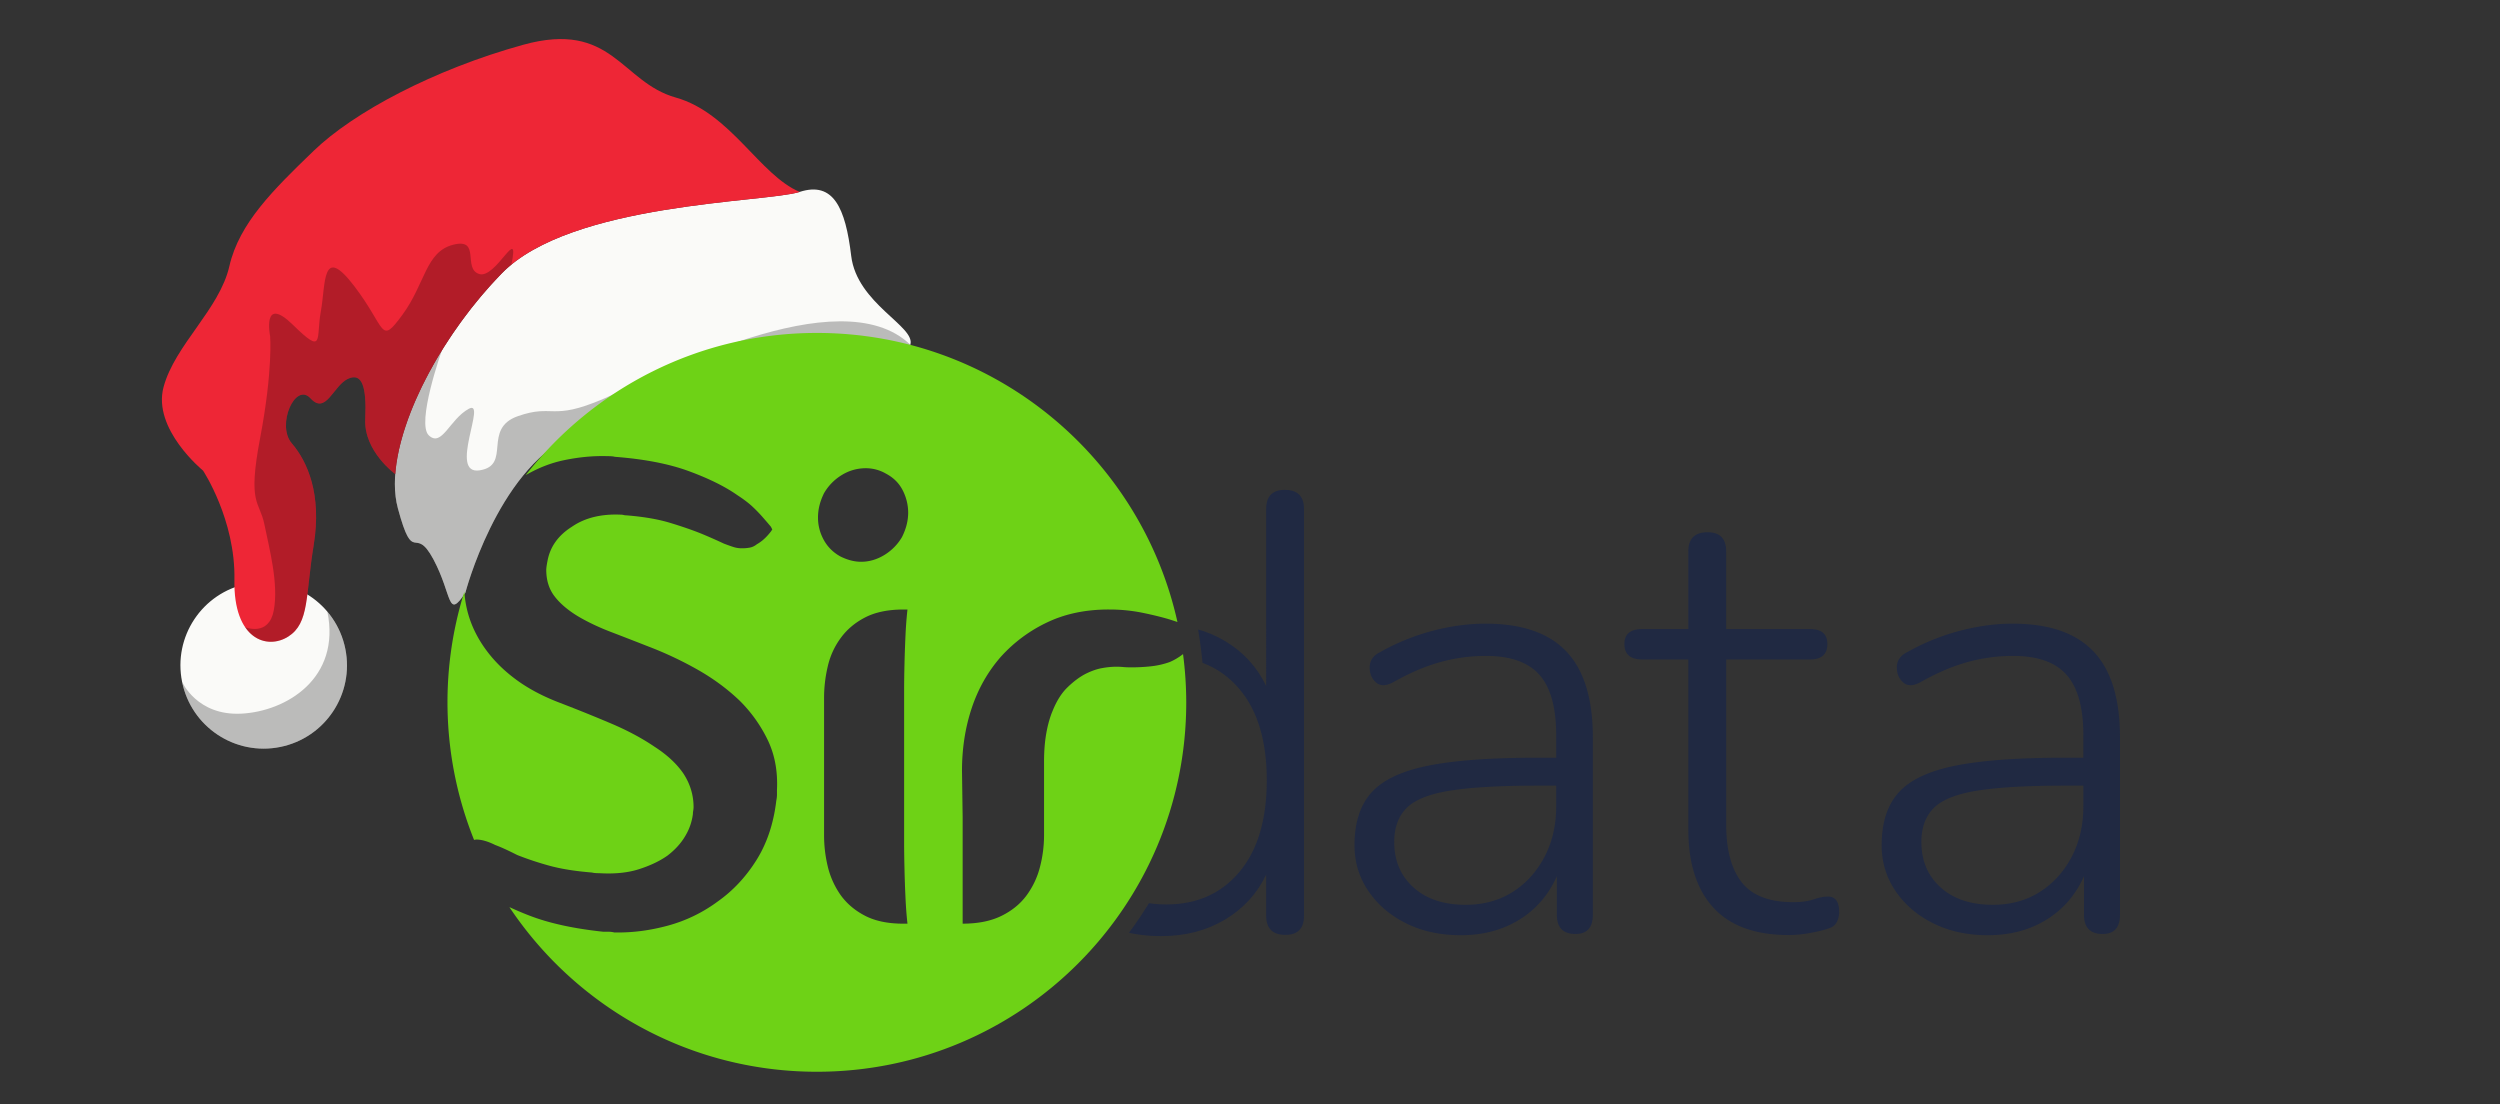 <svg id="LOGO_BLUE" data-name="LOGO BLUE" viewBox="0 0 4019.89 1775.76" version="1.1" xml:space="preserve" xmlns="http://www.w3.org/2000/svg"><rect x="0" y="0" width="4019.89" height="1775.76" fill="#333333" stroke="none"/><defs id="defs136"><style id="style132">.cls-1{fill:none;}.cls-2{fill:#6ed216;}.cls-3{clip-path:url(#clip-path);}.cls-4{fill:#202942;}</style><clipPath id="clip-path"><path id="MASQUE" class="cls-1" d="M4038.42,148,1488.7,142.42s354.32,270.7,329.38,805c0,0,2.69,311.68-252.55,580.54l2472.89-14.75Z"></path></clipPath><filter x="0" y="0" width="1" height="1" id="e742eecbfa"><feColorMatrix values="0 0 0 0 1 0 0 0 0 1 0 0 0 0 1 0 0 0 1 0" color-interpolation-filters="sRGB" id="feColorMatrix433"></feColorMatrix></filter><clipPath id="68f5d32124"><path d="M 3.652 53 L 145 53 L 145 135 L 3.652 135 Z M 3.652 53" clip-rule="nonzero" id="path436"></path></clipPath><clipPath id="b570848c8f"><path d="M 3.652 70 L 146 70 L 146 135.164 L 3.652 135.164 Z M 3.652 70" clip-rule="nonzero" id="path439"></path></clipPath><mask id="f4f9d97bea"><g filter="url(#e742eecbfa)" id="g444"><rect x="-15" width="180" fill="#000000" y="-15" height="180" fill-opacity="0.25" id="rect442"></rect></g></mask><clipPath id="6134522f7e"><path d="M 0.652 0.32 L 142 0.32 L 142 65 L 0.652 65 Z M 0.652 0.32" clip-rule="nonzero" id="path447"></path></clipPath><clipPath id="526bf07ec2"><rect x="0" width="143" y="0" height="66" id="rect450"></rect></clipPath><mask id="2e015a9ec9"><g filter="url(#e742eecbfa)" id="g455"><rect x="-15" width="180" fill="#000000" y="-15" height="180" fill-opacity="0.25" id="rect453"></rect></g></mask><clipPath id="4942e71ebb"><path d="M 0.32 0.602 L 62 0.602 L 62 65.398 L 0.32 65.398 Z M 0.32 0.602" clip-rule="nonzero" id="path458"></path></clipPath><clipPath id="506d677254"><rect x="0" width="62" y="0" height="66" id="rect461"></rect></clipPath></defs><g id="g532" transform="matrix(8.724,-1.765,1.765,8.724,49.168,56.674)"><g clip-path="url(#68f5d32124)" id="g468"><path fill="#fafaf8" d="m 18.707,104.879 c 8.309,0 15.043,6.734 15.043,15.043 0,8.312 -6.734,15.043 -15.043,15.043 -8.312,0 -15.043,-6.73 -15.043,-15.043 0,-8.309 6.734,-15.043 15.043,-15.043 m 38.312,9.406 c 0,0 9.867,-20.211 24.207,-23.973 14.34,-3.762 55,-10.109 59.934,-0.473 4.938,9.637 1.883,-0.469 3.527,-3.527 1.648,-3.051 -7.992,-9.164 -7.285,-17.859 0.703,-8.699 -0.469,-13.867 -6.816,-13.164 -6.344,0.703 -40.898,-6.344 -55.703,3.762 -14.809,10.109 -27.504,26.793 -26.797,37.84 0.707,11.047 2.352,3.289 4.469,10.344 2.113,7.051 0.234,11.281 4.465,7.051 z m 0,0" fill-opacity="1" fill-rule="evenodd" id="path466"></path></g><g clip-path="url(#b570848c8f)" id="g480"><g mask="url(#f4f9d97bea)" id="g478"><g transform="translate(3,70)" id="g476"><g clip-path="url(#526bf07ec2)" id="g474"><g clip-path="url(#6134522f7e)" id="g472"><path fill="#000000" d="m 0.664,49.922 c 0,0 1.41,6.582 9.398,7.758 7.992,1.18 18.875,-2.691 18.84,-14.977 1.176,2.145 1.848,4.609 1.848,7.223 0,8.312 -6.734,15.043 -15.043,15.043 -8.312,0 -15.043,-6.734 -15.043,-15.047 m 53.355,-5.637 c 0,0 9.867,-20.211 24.207,-23.973 14.34,-3.762 55,-10.109 59.934,-0.473 4.938,9.637 1.883,-0.469 3.527,-3.527 -10.109,-14.57 -46.184,-3.523 -56.293,-1.41 -10.109,2.117 -8.93,-0.938 -15.746,0 -6.816,0.938 -2.82,8.461 -8.695,8.227 -5.879,-0.234 3.996,-12.457 0.234,-11.281 -3.762,1.18 -6.113,5.879 -7.992,3.289 -1.871,-2.57 5.27,-14.473 5.363,-14.633 -8.293,8.855 -13.953,18.91 -13.477,26.387 0.707,11.047 2.352,3.289 4.469,10.344 2.117,7.051 0.238,11.281 4.469,7.051 z m 0,0" fill-opacity="1" fill-rule="evenodd" id="path470"></path></g></g></g></g></g><path fill="#ee2636" d="m 48.852,90.77 c 0,0 -4.762,-5.16 -3.352,-10.797 1.41,-5.645 1.176,-8.461 -1.648,-7.758 -2.816,0.703 -5.168,5.641 -7.285,2.113 -2.113,-3.527 -7.051,3.527 -4.934,7.285 2.117,3.762 3.527,10.109 0.234,18.805 -3.293,8.699 -3.527,13.633 -7.758,15.277 -4.23,1.648 -9.871,-1.41 -7.52,-11.984 2.352,-10.578 -1.645,-20.445 -1.645,-20.445 0,0 -7.52,-9.168 -3.996,-16.219 3.52,-7.051 12.691,-11.75 15.98,-19.039 3.293,-7.285 10.578,-11.988 19.039,-17.391 8.461,-5.406 24.207,-10.109 40.898,-11.281 16.688,-1.18 15.98,10.105 25.148,14.809 9.168,4.699 12.059,16.738 18.566,21.152 C 124.238,56 89.684,48.953 74.879,59.059 c -12.266,8.363 -23.078,21.25 -26.027,31.711" fill-opacity="1" fill-rule="evenodd" id="path482"></path><g mask="url(#2e015a9ec9)" id="g492"><g transform="translate(16,51)" id="g490"><g clip-path="url(#506d677254)" id="g488"><g clip-path="url(#4942e71ebb)" id="g486"><path fill="#000000" d="m 32.852,39.77 c 0,0 -4.762,-5.16 -3.352,-10.797 1.41,-5.645 1.176,-8.461 -1.648,-7.758 -2.816,0.703 -5.168,5.641 -7.285,2.113 -2.113,-3.527 -7.051,3.527 -4.934,7.285 2.117,3.762 3.527,10.109 0.234,18.805 -3.293,8.699 -3.527,13.633 -7.758,15.277 -2.668,1.039 -5.895,0.207 -7.324,-3.199 0.062,0.043 3.867,2.559 5.684,-1.969 1.828,-4.566 1.41,-11.047 1.41,-15.512 0,-4.465 -2.352,-3.996 2.352,-15.512 C 14.93,16.988 15.633,10.875 15.633,10.875 c 0,0 0,-7.758 4.465,-1.176 4.465,6.578 3.527,3.293 5.406,-1.414 1.879,-4.699 2.582,-11.988 6.812,-3.293 4.234,8.699 2.352,11.516 7.52,6.816 C 45.008,7.109 46.184,1.465 51.355,1.23 56.523,0.996 52.098,5.797 54.879,7.344 57.664,8.891 63.938,-0.297 60.938,6.816 v 0.004 c -0.719,0.379 -1.41,0.785 -2.055,1.23 -12.27,8.371 -23.082,21.258 -26.031,31.719" fill-opacity="1" fill-rule="evenodd" id="path484"></path></g></g></g></g></g><g id="PASTILLE" transform="matrix(0.669,0,0,0.669,719.535,535.349)"><path class="cls-2" d="m 69.25,1217.65 c 12.93,0 28,4.43 45.25,13 8.62,3.24 17,6.8 25.07,10.52 8.07,3.72 17.49,8.38 28.29,13.76 A 760.47,760.47 0 0 0 243,1280 q 42.75,12 104.34,16.92 c 4.27,1.19 10.2,1.59 17.75,1.59 q 54.93,3.33 95.36,-9.66 40.43,-12.99 68,-32.35 c 18.31,-14 32.59,-29.58 42.79,-46.91 a 134.7,134.7 0 0 0 18.62,-53.31 48.49,48.49 0 0 1 0.79,-8.15 52,52 0 0 0 0.83,-8.07 q 0,-43.54 -24.29,-80.84 Q 543,1023.75 497.69,994.6 452.5,963.88 393.48,938.83 334.46,913.78 271.4,889.51 211.52,866.86 167.9,835.4 124.28,803.94 95.12,765.08 C 61.94,721.08 43.94,673.4 40.58,621.91 a 889.51,889.51 0 0 0 23.3,596.6 42.28,42.28 0 0 1 5.37,-0.86 z" id="path138"></path><path class="cls-2" d="m 1736.16,790.9 a 195.45,195.45 0 0 1 -46.08,10.44 436.41,436.41 0 0 1 -46,2.46 c -7.6,0 -14.36,-0.25 -20.25,-0.8 -5.89,-0.55 -11.59,-0.79 -17,-0.79 a 205.27,205.27 0 0 0 -32.35,3.17 c -12.9,2.13 -27,7 -42,14.63 -14,7.51 -28.08,18 -42,31.56 q -21,20 -35.61,55.77 c -6.44,15 -11.62,32.83 -15.34,53.31 -3.72,20.48 -5.68,43.59 -5.68,69.53 V 1208 a 302.19,302.19 0 0 1 -9.7,75.23 197.22,197.22 0 0 1 -32.31,68.66 q -22.68,30.75 -60.63,49.35 -37.95,18.6 -93,18.59 v -255.54 l -1.58,-111.52 q 0,-80.91 23.42,-151.17 23.42,-70.26 70.32,-123.6 a 352.34,352.34 0 0 1 111.57,-82.58 q 64.71,-30.71 147.13,-30.69 a 402.48,402.48 0 0 1 78.43,7.27 q 36.38,7.38 63.87,15.35 c 7.88,2.37 15.47,4.9 23.11,7.43 C 1666.19,297.29 1311.9,0 887.83,0 603.43,0 350.5,133.88 188,341.84 c 29.26,-17.09 59.91,-29.27 92.19,-36 36.15,-7.52 70.83,-10.76 104.34,-9.69 8.57,0 14.51,0.55 17.75,1.58 Q 509,305.86 581,332.51 q 72,26.65 115.61,57.34 22.65,14.67 37.18,28.32 A 348.72,348.72 0 0 1 758,443.28 c 7.56,8.62 14,16.13 19.42,22.62 l 3.24,6.49 -3.24,4.82 c -10.76,14 -22.11,24.24 -33.93,30.73 a 37.81,37.81 0 0 1 -17,8.07 100,100 0 0 1 -18.59,1.59 65.06,65.06 0 0 1 -21,-3.21 q -9.69,-3.15 -22.62,-8.07 c -18.4,-8.62 -36.67,-16.69 -55,-24.24 Q 577,469.14 534.13,456.21 491.26,443.28 429.83,438.41 a 25,25 0 0 1 -6.45,-0.79 29.34,29.34 0 0 0 -6.52,-0.83 q -71.16,-3.21 -117.95,29.11 -48.6,30.75 -58.29,80.84 -3.21,16.2 -3.2,22.62 0,37.27 19.41,63 c 12.93,17.19 31.72,33.46 56.6,48.57 q 35.46,21 80,38 44.38,17 89.67,34.8 a 864.65,864.65 0 0 1 119.69,56.51 q 56.52,32.32 100.24,74.4 a 342,342 0 0 1 67.07,94.61 q 25,52.56 21.83,118.81 v 12.23 a 75.77,75.77 0 0 1 -1.58,13.68 q -9.75,82.46 -47.77,143.09 -38.02,60.63 -93,99.43 a 358.66,358.66 0 0 1 -120.43,58.22 q -65.44,17.68 -128.54,16.22 a 52,52 0 0 0 -12.89,-1.66 h -13 Q 268,1428 196.92,1400.43 c -17.4,-6.64 -33.14,-13.53 -48.13,-20.41 159.19,238.57 430.71,395.74 739,395.74 490.35,0 887.84,-397.48 887.84,-887.84 a 903.6,903.6 0 0 0 -7.71,-116 144,144 0 0 1 -31.76,18.98 z m -637.79,495.61 q 0.77,34.77 2.4,69.45 c 1,23.26 2.66,44.46 4.83,63.91 h -9.7 q -54.93,0 -91.36,-18.59 -36.43,-18.59 -59,-49.35 a 200.51,200.51 0 0 1 -31.51,-69.5 319.61,319.61 0 0 1 -8.9,-74.43 V 876.57 a 329.78,329.78 0 0 1 8.9,-75.23 184.13,184.13 0 0 1 31.52,-68.66 q 22.59,-30.72 59,-49.28 36.41,-18.56 91.36,-18.66 h 9.69 c -2.17,19.37 -3.8,40.73 -4.83,63.82 -1.03,23.09 -1.89,46.21 -2.4,68.83 -0.51,22.62 -0.84,43.82 -0.84,63.83 v 360.46 c 0,20 0.29,41.53 0.85,64.79 z m -5.7,-796.31 a 123.5,123.5 0 0 1 -42.8,43.62 Q 1023.19,550 994.07,550 969.8,550 943.92,537 918,522.43 904.37,497.41 a 109.93,109.93 0 0 1 -13.82,-54.18 c 0,-19.43 4.92,-38.76 14.57,-58.22 a 122.85,122.85 0 0 1 42.88,-43.66 109,109 0 0 1 57.43,-16.18 96.42,96.42 0 0 1 48.45,13 c 18.31,9.65 31.8,23.21 40.42,40.39 a 118.37,118.37 0 0 1 13,53.34 q -0.07,29.14 -14.66,58.26 z" id="path140"></path></g><g id="DATA" transform="matrix(0.669,0,0,0.669,719.535,535.349)"><g class="cls-3" clip-path="url(#clip-path)" id="g152"><g id="LETTRES"><path class="cls-4" d="m 1715.6,1449.74 q -98.46,0 -170.06,-45.5 -71.6,-45.5 -111.13,-129.78 -39.56,-84.27 -39.53,-199.15 0,-171.54 86.52,-273 86.52,-101.46 234.2,-101.43 86.52,0 152.91,39.53 66.39,39.53 99.2,108.14 V 423.42 q 0,-46.25 44.75,-46.24 46.24,0 46.24,46.24 v 977.08 q 0,46.26 -44.75,46.26 -46.23,0 -46.24,-46.26 v -98.45 q -32.82,68.63 -99.2,108.16 -66.38,39.53 -152.91,39.53 z m 11.94,-76.09 q 110.4,0 176,-78.31 65.6,-78.31 65.65,-220 0,-141.7 -65.65,-219.28 -65.65,-77.58 -176,-77.57 -110.38,0 -175.28,77.57 -64.9,77.57 -64.89,219.28 0,141.72 64.89,220 64.89,78.28 175.28,78.31 z" id="path143"></path><path class="cls-4" d="m 2435.13,1447.59 q -73.11,0 -130.54,-28.34 -57.43,-28.34 -91,-77.57 -33.56,-49.25 -33.56,-110.39 0,-80.57 40.27,-126.06 40.27,-45.49 135.75,-64.89 95.47,-19.36 262.54,-19.39 h 46.24 v -53.7 q 0,-99.94 -40.27,-145.44 -40.27,-45.5 -128.26,-45.51 a 410.64,410.64 0 0 0 -110.4,14.93 q -53.7,14.93 -111.9,47.77 -26.86,14.94 -42.52,0.75 -15.66,-14.19 -14.92,-37.28 0.75,-23.13 24.62,-35.07 A 534.48,534.48 0 0 1 2368,715.89 q 65.64,-17.16 126.81,-17.15 131.28,0 194.67,67.13 63.39,67.13 63.4,205.84 v 426.64 q 0,46.26 -41.76,46.25 -44.79,0 -44.77,-46.25 v -92.48 q -29.84,67.13 -90.25,104.42 -60.41,37.29 -140.97,37.3 z m 11.94,-73.11 q 64.13,0 112.62,-30.57 48.49,-30.57 76.82,-84.28 28.32,-53.69 28.34,-122.33 v -49.23 h -44.75 q -134.26,0 -209.59,11.94 -75.33,11.94 -105.16,41.76 -29.83,29.85 -29.84,82 0,67.13 46.24,108.9 46.24,41.77 125.32,41.81 z" id="path145"></path><path class="cls-4" d="m 3224.09,1447.19 q -120.84,0 -181.26,-65.65 -60.42,-65.65 -60.41,-188 V 784.84 H 2872 q -43.28,0 -43.25,-37.28 0,-35.8 43.25,-35.81 h 110.39 V 525.28 q 0,-46.24 46.26,-46.24 44.73,0 44.75,46.24 v 186.47 h 201.4 q 41.76,0 41.78,35.81 0,37.28 -41.78,37.28 h -201.37 v 396.82 q 0,91 37.28,138.73 37.28,47.73 123.83,47.73 29.84,0 49.22,-6.7 19.38,-6.7 34.32,-6.73 26.84,0 26.85,37.3 a 53.89,53.89 0 0 1 -5.24,23.11 q -5.24,11.19 -18.63,15.67 c -10.95,4 -25.88,7.69 -44.76,11.2 a 291,291 0 0 1 -52.21,5.22 z" id="path147"></path><path class="cls-4" d="m 3702.15,1447.59 q -73.11,0 -130.53,-28.34 -57.42,-28.34 -91,-77.57 -33.55,-49.25 -33.56,-110.39 0,-80.57 40.27,-126.06 40.27,-45.49 135.75,-64.89 95.47,-19.36 262.54,-19.39 h 46.24 v -53.7 q 0,-99.94 -40.27,-145.44 -40.27,-45.5 -128.27,-45.51 a 410.57,410.57 0 0 0 -110.39,14.93 Q 3599.22,806.16 3541,839 q -26.86,14.94 -42.51,0.75 -15.65,-14.19 -14.93,-37.28 0.75,-23.13 24.62,-35.07 A 534.65,534.65 0 0 1 3635,715.89 q 65.64,-17.16 126.81,-17.15 131.28,0 194.67,67.13 63.39,67.13 63.4,205.84 v 426.64 q 0,46.26 -41.76,46.25 -44.79,0 -44.77,-46.25 v -92.48 q -29.84,67.13 -90.24,104.42 -60.4,37.29 -140.96,37.3 z m 11.94,-73.11 q 64.13,0 112.62,-30.57 48.49,-30.57 76.82,-84.28 28.32,-53.69 28.34,-122.33 v -49.23 h -44.74 q -134.28,0 -209.6,11.94 -75.32,11.94 -105.16,41.76 -29.84,29.85 -29.83,82 0,67.13 46.23,108.9 46.23,41.77 125.32,41.81 z" id="path149"></path></g></g></g></svg>
